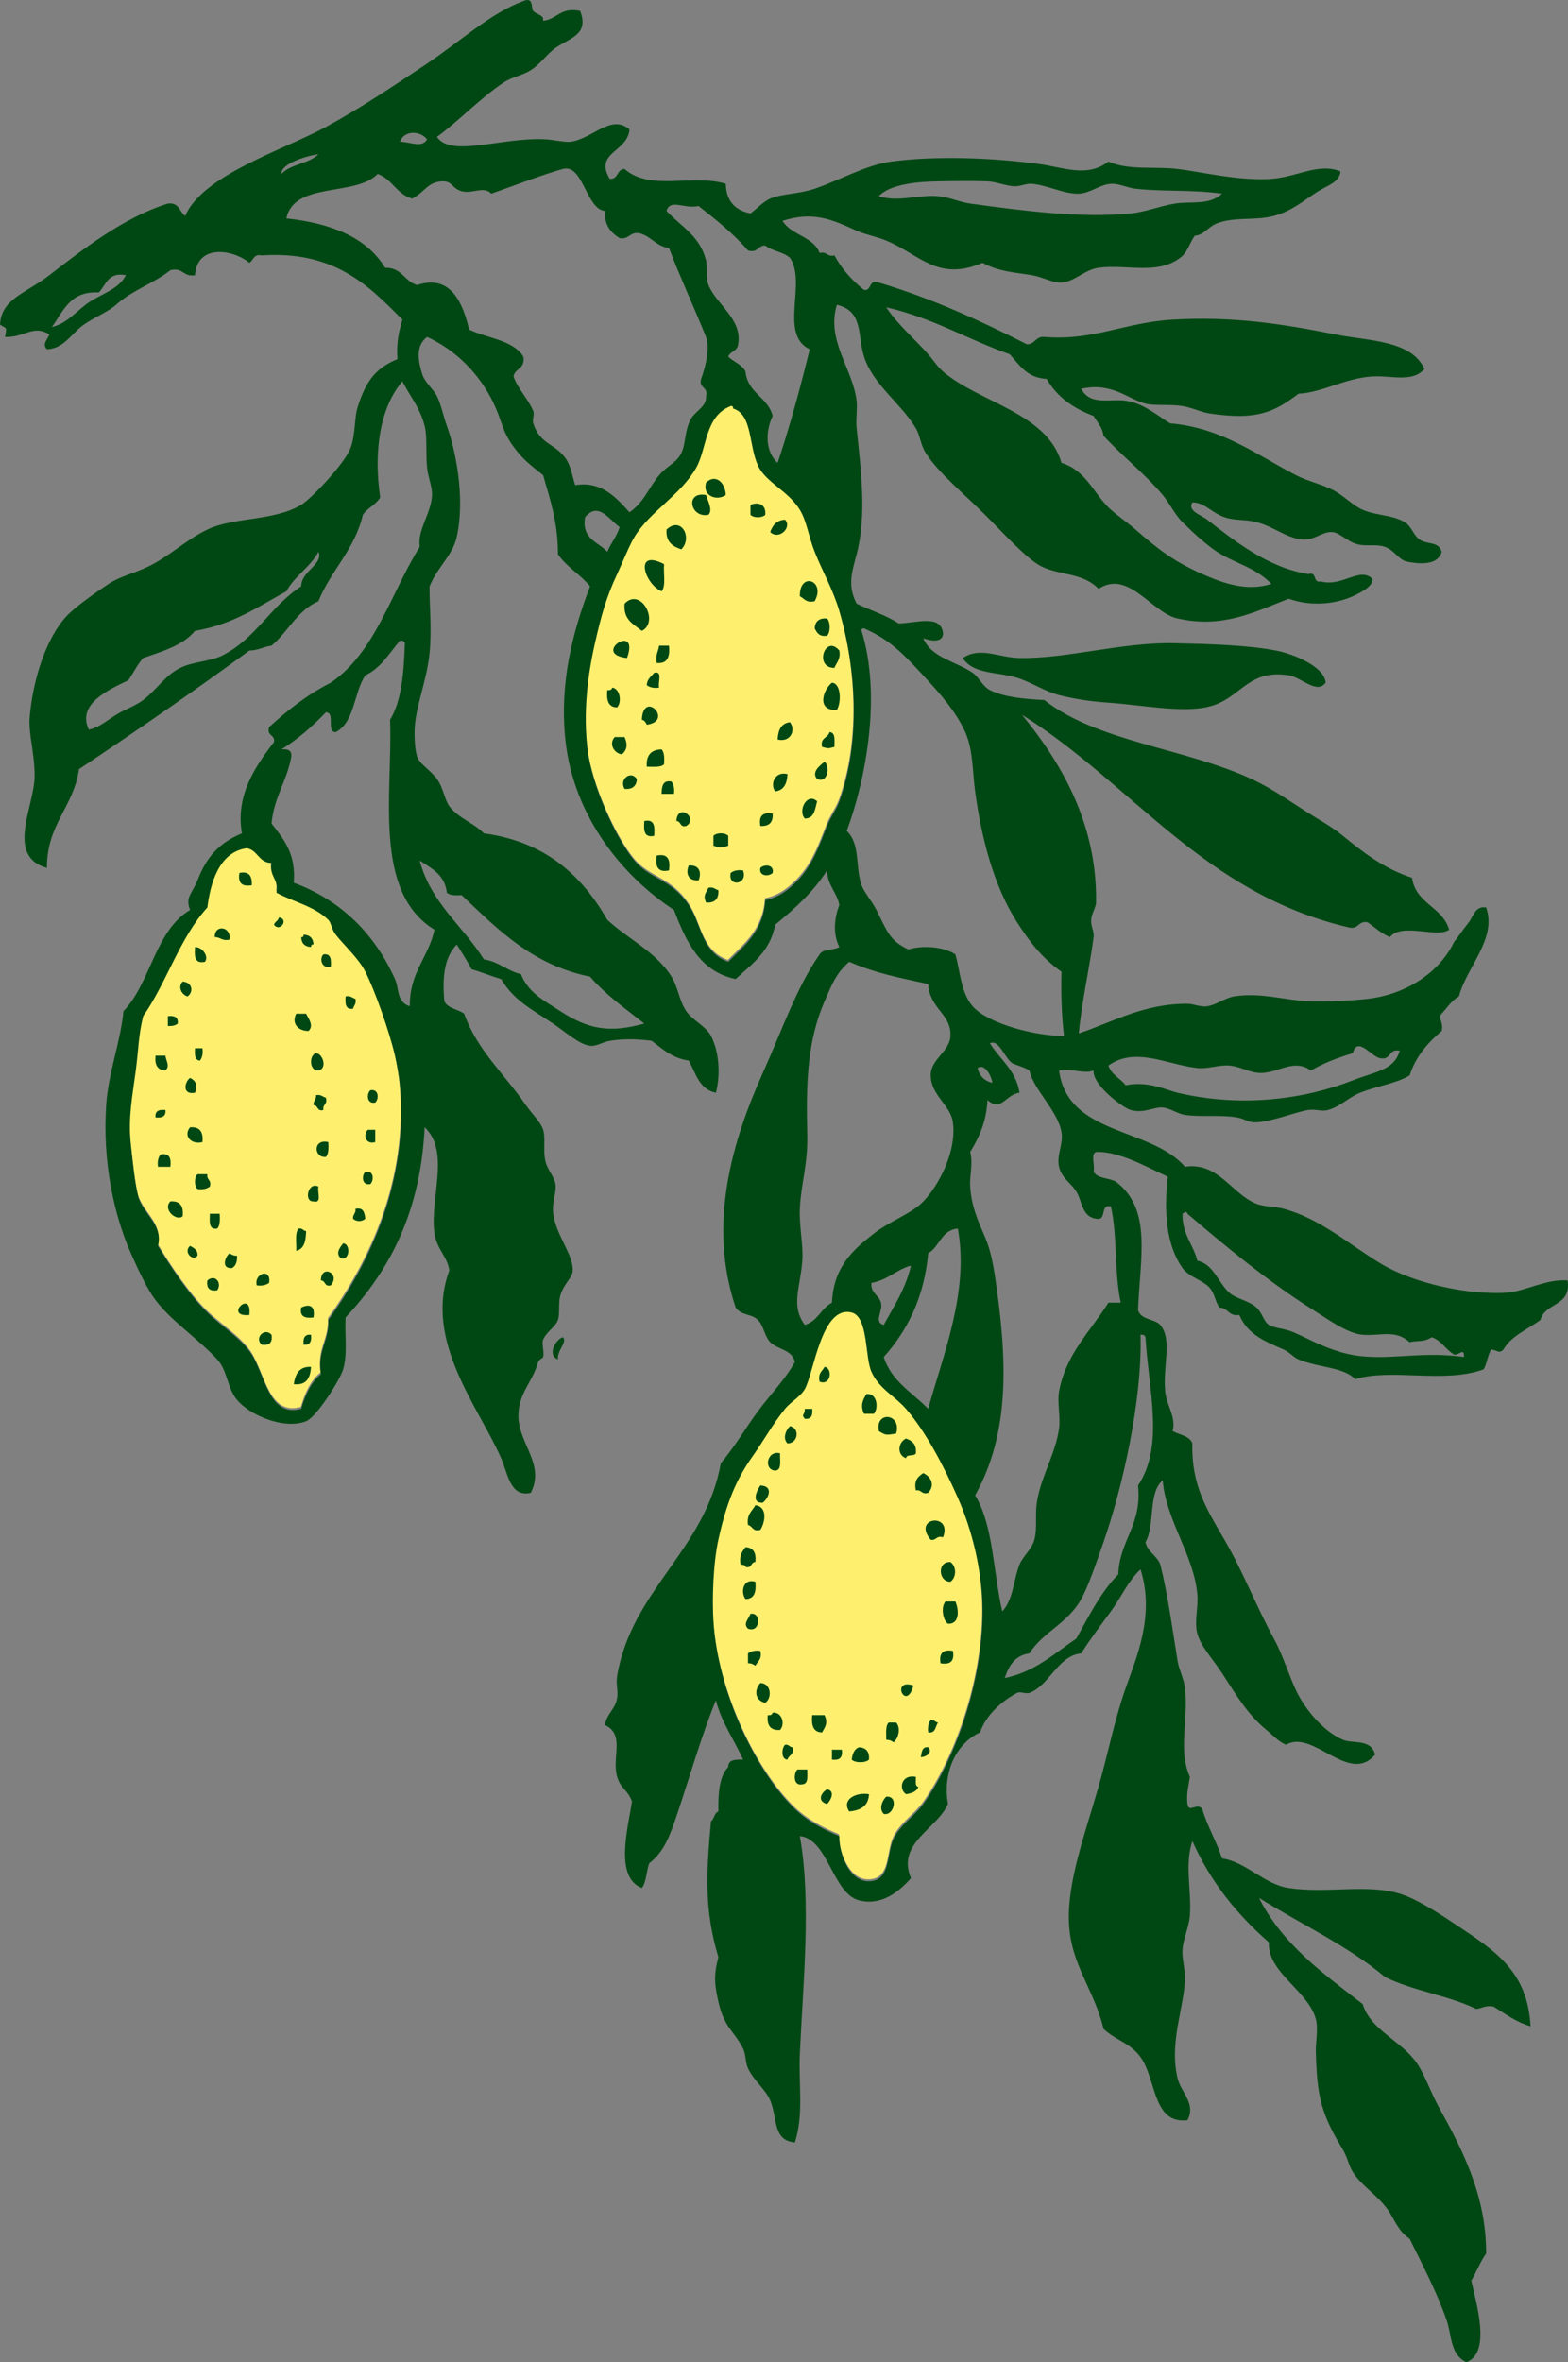 <?xml version="1.0" encoding="iso-8859-1"?>
<!-- Generator: Adobe Illustrator 13.0.2, SVG Export Plug-In . SVG Version: 6.00 Build 14948)  -->
<!DOCTYPE svg PUBLIC "-//W3C//DTD SVG 1.1//EN" "http://www.w3.org/Graphics/SVG/1.1/DTD/svg11.dtd">
<svg version="1.1" id="citrus_xA0_Image_1_" xmlns="http://www.w3.org/2000/svg" xmlns:xlink="http://www.w3.org/1999/xlink"
	 x="0px" y="0px" width="319.715px" height="481.416px" viewBox="0 0 319.715 481.416"
	 style="enable-background:new 0 0 319.715 481.416;" xml:space="preserve">
<rect x="0" y="0" width="319.715" height="481.416" fill="#808080" stroke="none"/>
<path style="fill-rule:evenodd;clip-rule:evenodd;fill:#FFEF6F;" d="M155.97,183.036c1.869-0.338,3.568-1.28,5.033-2.517
	c4.18-3.528,5.526-7.447,7.55-12.584c0.709-1.798,1.9-3.32,2.518-5.033c4.319-12.002,3.507-26.762,0-38.759
	c-1.271-4.342-3.41-8-5.034-12.08c-1.217-3.057-1.612-6.244-3.02-8.557c-2.369-3.892-6.999-5.593-8.557-9.061
	c-1.848-4.106-1.123-10.394-5.035-11.576c-0.028-0.308-0.073-0.596-0.503-0.504c-5.308,2.068-4.788,8.585-7.047,12.584
	c-3.14,5.56-9.461,8.898-12.583,14.094c-1.114,1.853-2.304,4.947-3.523,7.55c-2.271,4.842-3.285,8.632-4.53,14.094
	c-1.504,6.591-2.412,14.079-1.51,21.644c0.875,7.34,5.756,18.103,9.563,22.651c3.257,3.894,7.455,3.681,11.073,9.06
	c2.723,4.049,2.566,9.611,8.055,11.578C151.753,192.243,155.591,189.37,155.97,183.036z"/>
<path style="fill-rule:evenodd;clip-rule:evenodd;fill:#FFEF6F;" d="M55.3,175.485c-2.641-0.044-2.763-2.605-5.035-3.02
	c-5.867,0.776-7.486,7.574-8.053,12.081c-5.61,6.134-8.261,15.229-13.087,22.147c-0.968,3.887-0.933,6.63-1.51,11.074
	c-0.673,5.187-1.609,9.615-1.007,15.1c0.306,2.783,0.831,8.102,1.51,10.571c0.98,3.568,5.121,5.812,4.026,10.067
	c2.525,4.181,6.422,10.062,10.067,13.591c3.015,2.918,7.039,5.354,9.061,8.557c2.82,4.465,3.585,12.879,10.068,11.073
	c0.842-2.848,1.971-5.409,4.025-7.046c-0.76-4.955,1.713-6.679,1.51-11.075c8.57-11.773,16.352-28.449,14.599-47.818
	c-0.144-1.574-0.571-4.166-1.007-6.04c-1.147-4.931-4.057-13.178-6.04-17.113c-1.374-2.724-4.455-5.506-6.04-7.55
	c-0.849-1.095-0.938-2.466-1.512-3.021c-2.957-2.861-7.326-3.707-10.57-5.538C56.806,178.675,54.798,178.335,55.3,175.485z"/>
<path style="fill-rule:evenodd;clip-rule:evenodd;fill:#FFEF6F;" d="M178.117,382.868c3.335-0.798,2.632-5.624,4.027-8.558
	c1.34-2.812,4.377-4.719,6.041-7.047c6.384-8.936,12.081-24.571,12.081-39.262c0-8.346-2.187-16.712-5.034-23.153
	c-3.011-6.811-6.688-13.66-10.571-18.122c-2.28-2.622-5.501-4.09-7.047-7.55c-1.297-2.903-0.629-11.225-4.026-12.08
	c-6.182-1.559-7.694,12.346-9.563,15.604c-0.942,1.64-2.83,2.536-4.027,4.026c-2.641,3.288-4.332,6.45-6.543,9.565
	c-3.4,4.78-5.384,9.512-7.048,17.113c-1.055,4.817-1.298,12.049-1.007,16.61c0.945,14.764,8.852,30.791,16.611,38.255
	c2.63,2.529,5.96,4.264,9.061,5.536C170.938,377.189,173.235,384.034,178.117,382.868z"/>
<g>
	<path style="fill-rule:evenodd;clip-rule:evenodd;fill:#004813;" d="M147.986,100.881c-1.727,1.235-4.787,0.322-4.026-2.518
		C145.847,96.515,147.873,98.25,147.986,100.881z"/>
	<path style="fill-rule:evenodd;clip-rule:evenodd;fill:#004813;" d="M143.959,100.881c0.362,1.209,1.427,3.043,0.503,4.026
		C140.765,105.691,139.565,100.096,143.959,100.881z"/>
	<path style="fill-rule:evenodd;clip-rule:evenodd;fill:#004813;" d="M156.041,104.907c-0.644,0.688-2.377,0.688-3.021,0
		c0-0.672,0-1.342,0-2.014C154.432,102.29,156.229,102.604,156.041,104.907z"/>
	<path style="fill-rule:evenodd;clip-rule:evenodd;fill:#004813;" d="M160.067,105.914c1.502,1.555-1.24,4.242-3.02,2.517
		C157.534,107.072,158.309,106.001,160.067,105.914z"/>
	<path style="fill-rule:evenodd;clip-rule:evenodd;fill:#004813;" d="M138.926,111.954c-1.771-0.58-3.195-1.503-3.021-4.028
		C138.903,105.111,141.277,109.583,138.926,111.954z"/>
	<path style="fill-rule:evenodd;clip-rule:evenodd;fill:#004813;" d="M135.403,114.974c-0.164,1.851,0.429,4.457-0.504,5.538
		C131.447,119.065,129.133,111.711,135.403,114.974z"/>
	<path style="fill-rule:evenodd;clip-rule:evenodd;fill:#004813;" d="M166.107,122.525c-1.741,0.398-2.124-0.56-3.02-1.007
		C162.972,116.409,168.463,118.278,166.107,122.525z"/>
	<path style="fill-rule:evenodd;clip-rule:evenodd;fill:#004813;" d="M130.873,128.565c-1.662-1.358-3.821-2.221-3.523-5.537
		C130.698,119.539,134.518,126.792,130.873,128.565z"/>
	<path style="fill-rule:evenodd;clip-rule:evenodd;fill:#004813;" d="M168.624,126.048c0.719,0.67,0.719,2.852,0,3.523
		c-1.581,0.239-2.057-0.628-2.517-1.511C166.202,126.645,166.982,125.917,168.624,126.048z"/>
	<path style="fill-rule:evenodd;clip-rule:evenodd;fill:#004813;" d="M127.852,134.101
		C120.377,133.284,130.542,126.652,127.852,134.101L127.852,134.101z"/>
	<path style="fill-rule:evenodd;clip-rule:evenodd;fill:#004813;" d="M270.303,139.136c-1.833,2.438-4.903-1.098-7.552-1.511
		c-7.929-1.235-9.522,4.054-15.1,6.04c-5.45,1.941-14.121,0.044-22.149-0.502c-3.089-0.21-6.525-0.728-9.562-1.51
		c-3.04-0.784-5.534-2.577-8.557-3.523c-3.943-1.237-8.946-0.655-11.075-4.028c3.566-2.384,7.268-0.08,11.576,0
		c9.704,0.181,20.976-3.279,31.712-3.02c7.31,0.177,14.892,0.393,20.637,1.51C263.688,133.263,270.058,135.833,270.303,139.136z"/>
	<path style="fill-rule:evenodd;clip-rule:evenodd;fill:#004813;" d="M134.396,131.584c0.671,0,1.343,0,2.013,0
		c0.224,2.237-0.281,3.745-2.517,3.523C133.601,133.475,134.235,132.767,134.396,131.584z"/>
	<path style="fill-rule:evenodd;clip-rule:evenodd;fill:#004813;" d="M171.141,132.591c0.296,1.807-0.586,2.435-1.007,3.523
		C165.9,136.141,168.242,129.142,171.141,132.591z"/>
	<path style="fill-rule:evenodd;clip-rule:evenodd;fill:#004813;" d="M133.389,137.122c1.819-0.477,0.702,1.982,1.007,3.02
		c-1.167,0.162-1.933-0.08-2.517-0.503C131.935,138.352,132.802,137.876,133.389,137.122z"/>
	<path style="fill-rule:evenodd;clip-rule:evenodd;fill:#004813;" d="M169.63,139.136c1.931,0.148,1.899,4.153,1.007,5.536
		C166.397,144.913,167.808,140.549,169.63,139.136z"/>
	<path style="fill-rule:evenodd;clip-rule:evenodd;fill:#004813;" d="M124.833,140.141c1.528,0.159,2.042,2.844,1.007,4.028
		c-1.83-0.017-2.211-1.481-2.014-3.523C124.411,140.727,124.721,140.534,124.833,140.141z"/>
	<path style="fill-rule:evenodd;clip-rule:evenodd;fill:#004813;" d="M131.879,147.692c-0.224-0.448-0.442-0.901-1.007-1.007
		C131.17,140.44,137.488,146.962,131.879,147.692z"/>
	<path style="fill-rule:evenodd;clip-rule:evenodd;fill:#004813;" d="M161.074,147.188c1.268,1.636,0.077,4.175-2.517,3.523
		C158.652,148.793,159.272,147.399,161.074,147.188z"/>
	<path style="fill-rule:evenodd;clip-rule:evenodd;fill:#004813;" d="M169.127,149.202c1.286,0.056,0.999,1.685,1.007,3.021
		c-1.55,0.352-0.968,0.352-2.517,0C167.18,150.274,168.847,150.431,169.127,149.202z"/>
	<path style="fill-rule:evenodd;clip-rule:evenodd;fill:#004813;" d="M125.335,150.209c0.671,0,1.342,0,2.014,0
		c0.667,1.498,0.517,2.554-0.504,3.524C125.292,153.601,124.036,151.657,125.335,150.209z"/>
	<path style="fill-rule:evenodd;clip-rule:evenodd;fill:#004813;" d="M134.899,152.726c0.58,0.595,0.57,1.78,0.504,3.02
		c-0.648,0.694-2.188,0.498-3.523,0.504C131.726,153.914,132.761,152.77,134.899,152.726z"/>
	<path style="fill-rule:evenodd;clip-rule:evenodd;fill:#004813;" d="M168.121,155.242c1.092,0.802,0.796,4.454-1.51,3.524
		C165.356,157.365,167.183,155.991,168.121,155.242z"/>
	<path style="fill-rule:evenodd;clip-rule:evenodd;fill:#004813;" d="M129.866,158.766c-0.094,1.416-0.876,2.145-2.517,2.014
		C126.167,158.84,128.614,156.898,129.866,158.766z"/>
	<path style="fill-rule:evenodd;clip-rule:evenodd;fill:#004813;" d="M160.571,157.759c-0.095,1.919-0.716,3.312-2.517,3.524
		C156.961,159.823,157.977,157.107,160.571,157.759z"/>
	<path style="fill-rule:evenodd;clip-rule:evenodd;fill:#004813;" d="M136.913,159.269c0.423,0.584,0.664,1.35,0.503,2.518
		c-0.838,0-1.677,0-2.517,0C134.935,160.312,135.082,158.949,136.913,159.269z"/>
	<path style="fill-rule:evenodd;clip-rule:evenodd;fill:#004813;" d="M166.611,163.296c-0.45,1.564-0.518,3.508-2.517,3.523
		C162.628,165.192,164.561,161.408,166.611,163.296z"/>
	<path style="fill-rule:evenodd;clip-rule:evenodd;fill:#004813;" d="M139.932,168.33c-1.372,0.367-1.013-1.001-2.013-1.007
		C138.14,163.497,142.537,166.729,139.932,168.33z"/>
	<path style="fill-rule:evenodd;clip-rule:evenodd;fill:#004813;" d="M157.55,165.813c0.114,1.792-0.724,2.631-2.517,2.517
		C154.677,166.294,155.515,165.457,157.55,165.813z"/>
	<path style="fill-rule:evenodd;clip-rule:evenodd;fill:#004813;" d="M131.375,167.323c2.139-0.462,2.149,1.206,2.014,3.021
		C131.25,170.804,131.24,169.137,131.375,167.323z"/>
	<path style="fill-rule:evenodd;clip-rule:evenodd;fill:#004813;" d="M148.491,170.343c0,0.67,0,1.342,0,2.013
		c-1.476,0.453-1.548,0.453-3.021,0c0-0.67,0-1.342,0-2.013C146.113,169.655,147.846,169.655,148.491,170.343z"/>
	<path style="fill-rule:evenodd;clip-rule:evenodd;fill:#004813;" d="M133.892,174.37c2.351-0.504,2.813,0.879,2.517,3.021
		C134.058,177.895,133.596,176.512,133.892,174.37z"/>
	<path style="fill-rule:evenodd;clip-rule:evenodd;fill:#004813;" d="M140.436,176.384c2.303-0.189,2.618,1.606,2.015,3.019
		C140.147,179.593,139.831,177.797,140.436,176.384z"/>
	<path style="fill-rule:evenodd;clip-rule:evenodd;fill:#004813;" d="M157.55,177.893c-0.752,0.799-2.87,0.737-2.517-1.007
		C155.785,176.088,157.903,176.151,157.55,177.893z"/>
	<path style="fill-rule:evenodd;clip-rule:evenodd;fill:#004813;" d="M151.51,177.391c1.085,2.927-3.19,3.492-2.518,0.502
		C149.578,177.471,150.342,177.229,151.51,177.391z"/>
	<path style="fill-rule:evenodd;clip-rule:evenodd;fill:#004813;" d="M48.826,177.893c2.083-0.404,2.583,0.773,2.517,2.517
		C49.309,180.766,48.469,179.928,48.826,177.893z"/>
	<path style="fill-rule:evenodd;clip-rule:evenodd;fill:#004813;" d="M144.462,180.914c1.053-0.214,1.333,0.344,2.014,0.503
		c0.115,1.793-0.725,2.631-2.517,2.517C143.359,182.431,143.821,182.222,144.462,180.914z"/>
	<path style="fill-rule:evenodd;clip-rule:evenodd;fill:#004813;" d="M56.879,186.954c2.102,0.337,0.234,3.125-1.007,1.51
		C56.051,187.803,56.759,187.671,56.879,186.954z"/>
	<path style="fill-rule:evenodd;clip-rule:evenodd;fill:#004813;" d="M46.812,191.483c-1.539,0.364-1.834-0.513-3.02-0.503
		C43.685,188.337,47.175,188.74,46.812,191.483z"/>
	<path style="fill-rule:evenodd;clip-rule:evenodd;fill:#004813;" d="M61.913,190.478c1.28,0.06,1.952,0.732,2.014,2.012
		c-0.429-0.092-0.476,0.196-0.504,0.504c-1.28-0.062-1.952-0.734-2.012-2.014C61.837,191.073,61.884,190.784,61.913,190.478z"/>
	<path style="fill-rule:evenodd;clip-rule:evenodd;fill:#004813;" d="M39.765,192.995c1.638,0.047,2.851,2.033,2.013,3.019
		C39.639,196.476,39.629,194.808,39.765,192.995z"/>
	<path style="fill-rule:evenodd;clip-rule:evenodd;fill:#004813;" d="M65.939,194.504c1.573-0.231,1.609,1.075,1.511,2.517
		C65.539,197.458,65.086,195.35,65.939,194.504z"/>
	<path style="fill-rule:evenodd;clip-rule:evenodd;fill:#004813;" d="M37.249,200.042c2.028,0.152,2.236,2.14,1.006,3.02
		C37.062,202.783,36.167,201.115,37.249,200.042z"/>
	<path style="fill-rule:evenodd;clip-rule:evenodd;fill:#004813;" d="M70.47,203.061c1.052-0.213,1.333,0.346,2.014,0.504
		c0.213,1.051-0.346,1.332-0.504,2.013C70.408,205.808,70.372,204.502,70.47,203.061z"/>
	<path style="fill-rule:evenodd;clip-rule:evenodd;fill:#004813;" d="M60.403,206.584c0.67,0,1.342,0,2.012,0
		c0.471,1.001,1.64,2.396,0.504,3.523C60.619,210.114,59.428,208.455,60.403,206.584z"/>
	<path style="fill-rule:evenodd;clip-rule:evenodd;fill:#004813;" d="M34.229,207.087c1.316-0.143,2.165,0.184,2.013,1.511
		c-0.448,0.392-1.137,0.541-2.013,0.503C34.229,208.431,34.229,207.759,34.229,207.087z"/>
	<path style="fill-rule:evenodd;clip-rule:evenodd;fill:#004813;" d="M39.765,213.631c0.503,0,1.007,0,1.511,0
		c0.16,1.167-0.082,1.933-0.504,2.517C39.672,216.074,39.691,214.88,39.765,213.631z"/>
	<path style="fill-rule:evenodd;clip-rule:evenodd;fill:#004813;" d="M64.429,214.638c1.424,0.053,2.361,3.161,0.504,3.523
		C63.024,218.285,63.006,215.005,64.429,214.638z"/>
	<path style="fill-rule:evenodd;clip-rule:evenodd;fill:#004813;" d="M31.712,215.141c0.671,0,1.342,0,2.013,0
		c0.155,1.178,0.985,2.08,0,3.021C32.114,218.095,31.51,217.021,31.712,215.141z"/>
	<path style="fill-rule:evenodd;clip-rule:evenodd;fill:#004813;" d="M38.758,219.671c1.326,0.663,1.543,1.653,1.007,3.021
		C37.058,223.219,37.638,220.443,38.758,219.671z"/>
	<path style="fill-rule:evenodd;clip-rule:evenodd;fill:#004813;" d="M75.503,222.188c1.744-0.353,1.805,1.766,1.007,2.517
		C74.768,225.058,74.704,222.94,75.503,222.188z"/>
	<path style="fill-rule:evenodd;clip-rule:evenodd;fill:#004813;" d="M64.429,223.195c1.052-0.213,1.333,0.346,2.014,0.503
		c0.415,1.424-0.709,1.305-0.504,2.517c-1.372,0.367-1.013-0.999-2.012-1.005C63.862,224.306,64.542,224.146,64.429,223.195z"/>
	<path style="fill-rule:evenodd;clip-rule:evenodd;fill:#004813;" d="M33.725,226.214c0.152,1.327-0.697,1.653-2.013,1.512
		C31.56,226.399,32.409,226.073,33.725,226.214z"/>
	<path style="fill-rule:evenodd;clip-rule:evenodd;fill:#004813;" d="M38.758,229.738c2.001-0.155,2.724,0.968,2.518,3.021
		C38.883,233.341,37.348,231.402,38.758,229.738z"/>
	<path style="fill-rule:evenodd;clip-rule:evenodd;fill:#004813;" d="M75,230.243c0.503,0,1.007,0,1.51,0c0,0.839,0,1.677,0,2.517
		C74.473,233.324,74.022,231.213,75,230.243z"/>
	<path style="fill-rule:evenodd;clip-rule:evenodd;fill:#004813;" d="M66.946,232.759c0.066,1.24,0.077,2.424-0.502,3.021
		C63.904,235.99,63.8,231.994,66.946,232.759z"/>
	<path style="fill-rule:evenodd;clip-rule:evenodd;fill:#004813;" d="M32.718,235.276c1.861-0.352,2.224,0.797,2.014,2.517
		c-0.839,0-1.678,0-2.517,0C32.055,236.625,32.296,235.86,32.718,235.276z"/>
	<path style="fill-rule:evenodd;clip-rule:evenodd;fill:#004813;" d="M74.498,238.799c1.742-0.354,1.804,1.765,1.005,2.517
		C73.761,241.669,73.699,239.551,74.498,238.799z"/>
	<path style="fill-rule:evenodd;clip-rule:evenodd;fill:#004813;" d="M40.269,239.302c0.671,0,1.342,0,2.013,0
		c-0.206,1.214,0.919,1.094,0.503,2.518c-0.584,0.421-1.35,0.663-2.517,0.503C39.581,241.679,39.581,239.947,40.269,239.302z"/>
	<path style="fill-rule:evenodd;clip-rule:evenodd;fill:#004813;" d="M64.934,241.82c-0.305,1.037,0.812,3.496-1.007,3.02
		C61.902,244.97,62.792,240.725,64.934,241.82z"/>
	<path style="fill-rule:evenodd;clip-rule:evenodd;fill:#004813;" d="M34.732,244.839c2.001-0.155,2.724,0.968,2.517,3.021
		C36.063,248.991,33.096,246.53,34.732,244.839z"/>
	<path style="fill-rule:evenodd;clip-rule:evenodd;fill:#004813;" d="M72.483,246.349c1.688-0.345,1.84,0.845,2.014,2.014
		c-0.662,0.646-1.855,0.646-2.519,0C71.916,247.46,72.597,247.301,72.483,246.349z"/>
	<path style="fill-rule:evenodd;clip-rule:evenodd;fill:#004813;" d="M42.785,247.356c0.671,0,1.342,0,2.013,0
		c0.066,1.241,0.076,2.426-0.502,3.021C42.493,250.669,42.765,248.887,42.785,247.356z"/>
	<path style="fill-rule:evenodd;clip-rule:evenodd;fill:#004813;" d="M60.906,250.376c0.814-0.142,0.867,0.476,1.51,0.503
		c-0.047,1.966-0.362,3.664-2.012,4.027C60.506,253.332,60.063,251.211,60.906,250.376z"/>
	<path style="fill-rule:evenodd;clip-rule:evenodd;fill:#004813;" d="M69.967,253.396c1.514,0.022,1.461,3.573-0.504,3.021
		C68.357,255.359,69.358,254.179,69.967,253.396z"/>
	<path style="fill-rule:evenodd;clip-rule:evenodd;fill:#004813;" d="M38.758,253.9c0.737,0.438,1.596,0.754,1.51,2.013
		C39.256,257.14,37.335,255.11,38.758,253.9z"/>
	<path style="fill-rule:evenodd;clip-rule:evenodd;fill:#004813;" d="M46.812,255.41c0.405,0.266,0.817,0.525,1.51,0.503
		c0.076,1.25-0.261,2.09-1.007,2.517C44.973,258.606,45.933,256.067,46.812,255.41z"/>
	<path style="fill-rule:evenodd;clip-rule:evenodd;fill:#004813;" d="M67.45,261.953c-1.374,0.367-1.013-0.999-2.014-1.005
		C65.465,257.547,69.544,259.528,67.45,261.953z"/>
	<path style="fill-rule:evenodd;clip-rule:evenodd;fill:#004813;" d="M54.866,261.45c-0.584,0.423-1.35,0.665-2.517,0.503
		C51.733,259.495,55.391,258.315,54.866,261.45z"/>
	<path style="fill-rule:evenodd;clip-rule:evenodd;fill:#004813;" d="M44.296,262.959c-1.576,0.234-2.247-0.438-2.014-2.012
		C43.9,259.577,45.311,261.463,44.296,262.959z"/>
	<path style="fill-rule:evenodd;clip-rule:evenodd;fill:#004813;" d="M50.839,267.993C45.462,268.493,51.443,262.511,50.839,267.993
		L50.839,267.993z"/>
	<path style="fill-rule:evenodd;clip-rule:evenodd;fill:#004813;" d="M63.927,268.498c-1.721,0.21-2.869-0.153-2.517-2.015
		C63.03,265.666,64.333,266.047,63.927,268.498z"/>
	<path style="fill-rule:evenodd;clip-rule:evenodd;fill:#004813;" d="M55.37,272.021c0.232,1.576-0.438,2.246-2.014,2.014
		C51.789,272.647,53.982,270.454,55.37,272.021z"/>
	<path style="fill-rule:evenodd;clip-rule:evenodd;fill:#004813;" d="M63.422,272.021c0.142,1.316-0.184,2.165-1.51,2.014
		C61.771,272.718,62.097,271.869,63.422,272.021z"/>
	<path style="fill-rule:evenodd;clip-rule:evenodd;fill:#004813;" d="M114.765,272.524c1.025,0.895-1.251,2.746-1.007,4.53
		C111.445,276.092,113.374,272.882,114.765,272.524z"/>
	<path style="fill-rule:evenodd;clip-rule:evenodd;fill:#004813;" d="M63.422,278.564c-0.146,2.202-0.88,3.817-3.523,3.523
		C60.222,280.061,60.956,278.446,63.422,278.564z"/>
	<path style="fill-rule:evenodd;clip-rule:evenodd;fill:#004813;" d="M168.121,278.564c1.693,0.199,1.35,3.899-1.007,3.021
		C166.715,279.844,167.673,279.458,168.121,278.564z"/>
	<path style="fill-rule:evenodd;clip-rule:evenodd;fill:#004813;" d="M176.677,284.101c2.074-0.265,2.562,2.724,1.51,4.026
		c-0.67,0-1.342,0-2.013,0C175.396,286.546,175.853,285.32,176.677,284.101z"/>
	<path style="fill-rule:evenodd;clip-rule:evenodd;fill:#004813;" d="M164.094,287.121c0.503,0,1.006,0,1.51,0
		c0.142,1.317-0.185,2.166-1.51,2.014C163.255,288.135,164.139,288.495,164.094,287.121z"/>
	<path style="fill-rule:evenodd;clip-rule:evenodd;fill:#004813;" d="M182.717,292.155c-1.949,0.312-2.072,0.417-3.523-0.504
		C178.375,287.483,183.934,288.012,182.717,292.155z"/>
	<path style="fill-rule:evenodd;clip-rule:evenodd;fill:#004813;" d="M161.074,290.644c2.025,0.347,1.726,3.502-0.503,3.523
		C159.484,293.089,160.313,291.357,161.074,290.644z"/>
	<path style="fill-rule:evenodd;clip-rule:evenodd;fill:#004813;" d="M184.731,293.163c1.24,0.436,2.184,1.173,2.015,3.019
		c-0.31,0.697-1.938,0.076-2.015,1.007C182.813,296.454,183.099,293.944,184.731,293.163z"/>
	<path style="fill-rule:evenodd;clip-rule:evenodd;fill:#004813;" d="M159.059,296.181c-0.086,1.424,0.434,3.453-1.005,3.523
		C155.612,299.521,156.407,295.483,159.059,296.181z"/>
	<path style="fill-rule:evenodd;clip-rule:evenodd;fill:#004813;" d="M188.255,300.208c1.727,0.816,2.371,2.556,1.007,4.028
		c-1.424,0.415-1.305-0.71-2.517-0.505C186.297,301.606,187.257,300.89,188.255,300.208z"/>
	<path style="fill-rule:evenodd;clip-rule:evenodd;fill:#004813;" d="M155.034,302.726c2.669,0.108,1.802,2.45,0.502,3.523
		C152.997,306.36,154.399,303.633,155.034,302.726z"/>
	<path style="fill-rule:evenodd;clip-rule:evenodd;fill:#004813;" d="M154.026,306.752c2.552,0.339,1.984,3.526,1.008,5.033
		c-1.606,0.432-1.557-0.793-2.517-1.008C152.189,308.606,153.386,307.957,154.026,306.752z"/>
	<path style="fill-rule:evenodd;clip-rule:evenodd;fill:#004813;" d="M192.281,313.295c-1.422-0.416-1.304,0.709-2.517,0.504
		C185.873,309.153,194.29,308.23,192.281,313.295z"/>
	<path style="fill-rule:evenodd;clip-rule:evenodd;fill:#004813;" d="M152.012,315.309c1.612,0.066,2.215,1.141,2.014,3.021
		c-0.999,0.006-0.64,1.372-2.014,1.007c-0.014-0.49-0.615-0.391-1.005-0.504C150.679,316.995,151.345,316.151,152.012,315.309z"/>
	<path style="fill-rule:evenodd;clip-rule:evenodd;fill:#004813;" d="M193.791,318.33c1.266,0.915,1.266,3.11,0,4.026
		C191.357,322.4,190.997,318.216,193.791,318.33z"/>
	<path style="fill-rule:evenodd;clip-rule:evenodd;fill:#004813;" d="M154.026,322.356c0.198,2.044-0.184,3.507-2.014,3.523
		C150.998,324.612,151.431,321.571,154.026,322.356z"/>
	<path style="fill-rule:evenodd;clip-rule:evenodd;fill:#004813;" d="M192.786,326.382c0.67,0,1.342,0,2.012,0
		c0.738,1.634,0.918,4.663-1.509,4.53C192.271,330.244,191.769,327.546,192.786,326.382z"/>
	<path style="fill-rule:evenodd;clip-rule:evenodd;fill:#004813;" d="M153.019,328.899c2.303-0.439,2.016,3.975-0.502,3.021
		C151.442,330.891,152.659,329.928,153.019,328.899z"/>
	<path style="fill-rule:evenodd;clip-rule:evenodd;fill:#004813;" d="M155.034,336.45c0.398,1.741-0.561,2.125-1.008,3.02
		c-0.404-0.266-0.816-0.525-1.509-0.503c0-0.671,0-1.342,0-2.014C153.101,336.53,153.867,336.289,155.034,336.45z"/>
	<path style="fill-rule:evenodd;clip-rule:evenodd;fill:#004813;" d="M194.295,336.45c0.356,2.034-0.483,2.873-2.517,2.517
		C191.422,336.932,192.26,336.094,194.295,336.45z"/>
	<path style="fill-rule:evenodd;clip-rule:evenodd;fill:#004813;" d="M155.034,342.993c2.228,0.021,2.432,3.082,1.007,4.028
		C153.928,346.587,153.726,344.409,155.034,342.993z"/>
	<path style="fill-rule:evenodd;clip-rule:evenodd;fill:#004813;" d="M186.241,343.498
		C184.778,349.049,181.454,341.927,186.241,343.498L186.241,343.498z"/>
	<path style="fill-rule:evenodd;clip-rule:evenodd;fill:#004813;" d="M157.55,349.034c1.885-0.2,2.597,2.29,1.509,3.523
		c-2,0.155-2.723-0.967-2.516-3.02C157.128,349.619,157.44,349.425,157.55,349.034z"/>
	<path style="fill-rule:evenodd;clip-rule:evenodd;fill:#004813;" d="M165.604,349.538c0.839,0,1.677,0,2.517,0
		c0.716,1.546,0.227,2.263-0.503,3.523C165.789,353.044,165.406,351.58,165.604,349.538z"/>
	<path style="fill-rule:evenodd;clip-rule:evenodd;fill:#004813;" d="M189.764,350.544c0.814-0.142,0.867,0.476,1.51,0.503
		c-0.593,0.747-0.435,2.249-2.012,2.014C189.1,351.894,189.342,351.128,189.764,350.544z"/>
	<path style="fill-rule:evenodd;clip-rule:evenodd;fill:#004813;" d="M181.208,351.047c0.503,0,1.007,0,1.51,0
		c1.054,1.114,0.395,3.353-0.503,4.026c-0.404-0.266-0.816-0.524-1.509-0.503C180.709,353.233,180.515,351.696,181.208,351.047z"/>
	<path style="fill-rule:evenodd;clip-rule:evenodd;fill:#004813;" d="M160.067,355.578c0.813-0.142,0.866,0.476,1.511,0.503
		c0.431,1.606-0.793,1.557-1.007,2.517C159.191,358.587,159.375,356.222,160.067,355.578z"/>
	<path style="fill-rule:evenodd;clip-rule:evenodd;fill:#004813;" d="M175.167,356.081c1.416,0.095,2.144,0.875,2.014,2.517
		c-0.671,0.719-2.852,0.719-3.523,0C173.826,357.424,174.172,356.429,175.167,356.081z"/>
	<path style="fill-rule:evenodd;clip-rule:evenodd;fill:#004813;" d="M189.262,356.081c0.908,0.863-0.154,1.979-1.512,2.014
		C187.963,357.131,187.933,355.928,189.262,356.081z"/>
	<path style="fill-rule:evenodd;clip-rule:evenodd;fill:#004813;" d="M169.63,356.584c0.672,0,1.342,0,2.014,0
		c0.234,1.574-0.438,2.246-2.014,2.013C169.63,357.926,169.63,357.254,169.63,356.584z"/>
	<path style="fill-rule:evenodd;clip-rule:evenodd;fill:#004813;" d="M162.583,360.611c0.672,0,1.343,0,2.014,0
		c-0.008,1.335,0.279,2.964-1.007,3.021C161.686,364.062,161.809,361.377,162.583,360.611z"/>
	<path style="fill-rule:evenodd;clip-rule:evenodd;fill:#004813;" d="M186.746,362.121c0.04,0.797-0.243,1.92,0.502,2.014
		c-0.349,0.995-1.342,1.342-2.517,1.51C183.124,364.535,183.836,361.518,186.746,362.121z"/>
	<path style="fill-rule:evenodd;clip-rule:evenodd;fill:#004813;" d="M168.624,364.637c1.81,0.356,0.708,2.362,0,3.021
		C166.658,367.06,167.269,365.502,168.624,364.637z"/>
	<path style="fill-rule:evenodd;clip-rule:evenodd;fill:#004813;" d="M177.181,365.644c-0.09,2.428-1.724,3.311-4.027,3.523
		C171.561,366.814,174.372,365.204,177.181,365.644z"/>
	<path style="fill-rule:evenodd;clip-rule:evenodd;fill:#004813;" d="M180.706,366.148c2.583-0.213,1.577,4.001-0.505,3.523
		C179.114,368.592,179.943,366.859,180.706,366.148z"/>
	<path style="fill-rule:evenodd;clip-rule:evenodd;fill:#004813;" d="M106.712,0.209c2.147-0.921,1.543,1.47,2.013,2.014
		c0.741,0.858,2.221,0.739,2.014,2.013c2.876-0.312,3.53-2.846,7.55-2.013c1.876,4.843-1.997,5.431-5.033,7.55
		c-1.685,1.176-3.01,3.222-5.033,4.53c-1.581,1.022-3.765,1.351-5.538,2.517c-4.426,2.911-9.36,8.017-13.59,11.074
		c2.817,4.309,13.472-0.005,22.147,0.503c1.662,0.097,3.99,0.632,5.035,0.502c4.521-0.559,8.339-5.792,12.08-2.517
		c-0.39,4.659-7.289,4.644-4.028,10.067c1.816,0.138,1.366-1.99,3.021-2.013c5.219,4.608,13.93,0.936,20.637,3.02
		c0.088,3.604,1.968,5.416,5.033,6.041c1.246-0.901,2.593-2.4,4.028-3.02c2.361-1.021,5.894-0.924,9.06-2.014
		c5.286-1.818,10.528-4.862,15.604-5.537c9.333-1.24,20.993-0.744,30.202,0.503c4.785,0.648,9.797,2.848,14.094-0.503
		c4.2,1.852,9.17,0.937,14.094,1.51c4.641,0.541,12.431,2.478,19.128,2.013c5.178-0.358,9.692-3.348,14.094-1.51
		c-0.199,2.215-2.692,2.875-4.531,4.026c-2.814,1.763-5.287,4.044-9.059,5.034c-3.919,1.026-7.862,0.124-11.579,1.51
		c-1.742,0.65-2.774,2.473-4.528,2.517c-1.075,1.444-1.513,3.522-3.02,4.53c-4.65,3.531-10.915,1.248-16.612,2.013
		c-2.796,0.376-4.883,2.839-7.552,3.02c-1.745,0.119-3.786-1.131-6.038-1.51c-3.533-0.592-6.679-0.669-10.066-2.517
		c-9.115,3.902-12.747-1.661-19.631-4.53c-2.016-0.839-4.222-1.199-6.042-2.013c-4.843-2.167-8.669-4.071-15.1-2.014
		c1.737,2.96,6.258,3.139,7.55,6.544c1.54-0.365,1.48,0.869,3.021,0.503c1.537,2.825,3.616,5.109,6.04,7.047
		c1.703,0.193,0.791-2.228,3.02-1.51c10.982,3.279,20.731,7.793,30.203,12.584c1.679,0.001,1.718-1.638,3.523-1.51
		c10.079,0.836,16.341-2.952,26.172-3.523c12.191-0.708,22.177,0.82,33.222,3.02c6.757,1.346,15.482,1.151,18.122,7.047
		c-2.461,2.81-6.788,1.29-10.571,1.51c-5.576,0.324-10.199,3.278-15.1,3.523c-4.915,3.711-8.427,5.48-18.122,4.028
		c-1.763-0.264-3.529-1.179-5.537-1.511c-2.633-0.435-5.564,0-7.548-0.502c-3.591-0.907-6.806-4.427-13.089-3.021
		c1.901,3.642,5.999,1.825,9.564,2.516c3.418,0.664,6.081,3.027,8.558,4.53c10.524,0.883,17.702,6.456,25.67,10.571
		c2.406,1.244,5.208,1.816,7.552,3.021c2.21,1.137,3.979,3.14,6.038,4.026c2.832,1.218,6.065,1.013,8.557,2.517
		c1.419,0.856,1.709,2.563,3.022,3.523c1.531,1.122,3.928,0.311,4.529,2.517c-0.779,2.929-4.843,2.459-7.047,2.014
		c-1.739-0.352-2.516-2.29-4.529-3.021c-1.651-0.598-3.94-0.08-5.537-0.503c-2.449-0.647-3.732-2.601-5.538-2.517
		c-1.763,0.094-3.149,1.413-5.033,1.51c-3.472,0.178-6.234-2.536-10.066-3.523c-2.37-0.61-4.462-0.272-6.546-1.007
		c-2.75-0.969-4.019-3.012-6.543-3.019c-1.054,1.759,1.755,2.542,3.02,3.523c5.139,3.977,12.355,9.849,20.641,11.073
		c1.875-0.534,0.794,1.887,2.515,1.51c4.438,1.191,7.983-3.108,10.57-0.502c0.118,1.514-2.47,2.818-4.027,3.523
		c-3.481,1.574-8.487,2.156-13.086,0.502c-7.389,2.894-13.539,6.052-22.651,4.028c-5.325-1.184-9.981-10.041-16.107-6.04
		c-3.204-3.321-7.865-2.717-11.576-4.53c-2.968-1.451-7.434-6.443-11.579-10.571c-4.363-4.346-9.564-8.607-12.08-12.584
		c-1.065-1.685-1.182-3.643-2.012-5.033c-3.069-5.136-8.714-8.843-10.571-14.597c-1.377-4.265-0.057-9.27-5.537-10.571
		c-2.249,7.291,3.31,13.123,4.026,19.63c0.18,1.622-0.198,3.605,0,5.538c0.88,8.555,2.089,17.667,0,25.672
		c-0.938,3.594-1.943,6.345,0,10.066c2.815,1.38,6.038,2.351,8.559,4.026c3.348,0.006,8.64-1.994,9.059,2.014
		c-0.04,2.073-2.726,1.499-4.025,1.007c1.599,3.99,6.743,4.727,10.066,7.047c1.332,0.93,2.029,2.771,3.523,3.524
		c2.845,1.434,7.087,1.83,11.075,2.012c10.876,8.536,28.596,9.772,42.279,16.108c4.632,2.145,8.422,4.994,12.585,7.55
		c2.223,1.363,4.109,2.437,6.042,4.027c3.731,3.074,8.388,6.73,14.091,8.557c0.733,5.306,6.22,5.862,7.552,10.57
		c-2.373,1.807-9.607-1.538-12.081,1.51c-1.771-0.744-3.049-1.983-4.528-3.021c-2.054-0.373-1.733,1.623-4.028,1.007
		c-29.589-6.987-43.931-29.221-66.443-43.288c7.836,9.589,15.342,22.026,15.1,38.255c-0.012,0.936-0.933,2.328-1.005,3.523
		c-0.085,1.423,0.661,2.319,0.504,3.523c-0.857,6.487-2.421,13.096-3.022,19.63c6.96-2.343,13.343-6.108,22.15-6.04
		c1.322,0.011,2.611,0.709,4.024,0.504c1.836-0.268,3.662-1.72,5.537-2.014c5.559-0.873,10.628,0.904,15.604,1.007
		c3.593,0.074,8.049-0.1,11.579-0.503c7.926-0.907,14.688-5.45,17.614-11.578c1.048-1.33,1.863-2.589,3.022-4.028
		c0.833-1.035,1.247-3.405,3.523-3.019c2.295,6.351-4.049,12.25-5.537,18.121c-1.507,0.844-2.395,2.304-3.523,3.523
		c-0.891,0.843,0.446,1.687,0,3.523c-2.802,2.398-5.269,5.135-6.543,9.062c-2.693,1.646-6.422,2.075-10.069,3.523
		c-2.38,0.944-4.089,2.832-6.543,3.521c-1.286,0.362-2.485-0.219-4.024,0c-2.663,0.381-7.772,2.561-11.075,2.519
		c-1.211-0.017-2.008-0.74-3.523-1.007c-3.186-0.563-7.347-0.029-10.571-0.505c-1.519-0.223-3.085-1.393-4.528-1.51
		c-1.857-0.149-3.799,1.276-6.546,0.503c-1.643-0.46-7.865-5.172-7.549-8.053c-1.823,0.769-4.115-0.419-7.047,0
		c1.757,13.341,18.695,11.504,25.67,19.631c6.803-1.045,9.469,5.522,14.599,7.551c1.573,0.622,3.659,0.492,5.534,1.006
		c7.497,2.052,13.08,7.086,19.632,11.075c4.228,2.57,10.205,4.55,16.612,5.535c2.887,0.445,6.528,0.671,9.059,0.505
		c4.091-0.271,7.979-2.819,12.584-2.517c0.827,5.354-4.596,4.462-5.537,8.052c-2.572,1.958-5.9,3.16-7.549,6.041
		c-0.96,0.943-1.265,0.056-2.518,0c-0.677,1.17-0.834,2.858-1.51,4.027c-8.053,2.971-18.919-0.288-26.175,2.013
		c-2.454-2.514-7.216-2.254-11.576-4.026c-1.029-0.418-1.832-1.489-3.022-2.014c-3.768-1.664-7.31-2.989-9.058-7.048
		c-2.198,0.352-2.24-1.452-4.027-1.51c-0.921-1.192-0.925-2.802-2.015-4.025c-1.41-1.587-4.242-2.194-5.537-4.028
		c-3.249-4.604-3.819-11.118-3.02-18.623c-4.284-1.96-9.849-5.202-14.599-5.033c-1.135,0.374-0.196,2.823-0.501,4.026
		c0.758,1.422,3.128,1.233,4.529,2.014c7.403,5.608,4.955,15.277,4.532,26.175c0.522,1.991,3.281,1.749,4.528,3.02
		c2.549,3.121,0.483,8.197,1.006,13.591c0.277,2.858,2.276,5.186,1.51,8.053c1.392,0.791,3.445,0.92,4.027,2.517
		c-0.217,8.534,2.917,13.401,6.543,19.632c3.771,6.475,6.341,13.277,10.069,20.134c1.896,3.491,2.978,7.272,4.529,10.571
		c1.745,3.711,5.517,8.341,9.565,10.066c1.978,0.844,5.77-0.275,6.543,3.021c-5.254,6.285-12.715-5.297-18.122-2.014
		c-1.474-0.53-2.685-1.922-4.028-3.021c-3.75-3.066-5.975-6.822-9.058-11.576c-1.824-2.812-4.36-5.5-5.033-8.055
		c-0.667-2.523,0.251-5.288,0-8.054c-0.728-7.99-6.41-15.075-7.047-23.153c-3.02,2.349-1.534,9.204-3.523,12.583
		c0.474,2.044,2.337,2.696,3.019,4.53c1.51,5.954,2.419,12.82,3.523,19.632c0.306,1.878,1.287,3.659,1.51,5.536
		c0.768,6.412-1.477,12.675,1.006,18.12c-0.248,1.767-0.749,3.277-0.501,5.537c0.277,1.938,1.944-0.388,3.019,1.007
		c1.066,3.634,2.884,6.513,4.028,10.066c5.006,0.76,8.551,5.281,13.59,6.04c7.682,1.158,15.44-0.794,22.146,1.008
		c3.702,0.993,8.331,4.046,12.081,6.544c7.896,5.257,14.508,9.419,15.103,20.637c-2.986-0.874-5.166-2.554-7.552-4.025
		c-1.633-0.293-2.343,0.342-3.523,0.502c-5.613-2.776-13.059-3.72-18.623-6.544c-7.575-6.35-17.11-10.743-25.674-16.106
		c4.777,9.484,13.107,15.416,21.142,21.644c1.631,5.367,7.871,7.396,11.075,12.08c1.588,2.322,2.763,5.865,4.528,9.062
		c4.424,8.001,9.635,17.691,9.565,29.698c-1.187,1.665-1.978,3.728-3.022,5.536c1.009,4.631,4.112,14.708-1.005,16.61
		c-3.312-1.521-2.971-5.501-4.028-8.557c-2.005-5.807-5.097-11.615-7.548-16.611c-2.389-1.52-3.273-4.365-4.532-6.04
		c-2.354-3.134-5.266-4.746-7.047-7.55c-0.854-1.347-1.081-2.987-2.011-4.53c-4.502-7.467-5.302-10.843-5.538-20.135
		c-0.042-1.632,0.541-4.6,0-6.543c-1.624-5.828-9.912-9.471-9.564-15.604c-6.449-5.631-11.888-12.273-15.604-20.639
		c-1.621,4.848-0.142,10.077-0.504,15.102c-0.175,2.462-1.335,4.649-1.51,7.047c-0.13,1.809,0.504,3.689,0.504,5.536
		c0,5.882-3.3,13.125-1.51,20.639c0.701,2.943,3.826,5.203,2.015,8.557c-6.761,0.838-6.416-7.532-9.062-12.08
		c-2.089-3.597-5.468-4.053-8.053-6.545c-1.901-8.07-6.685-13.01-7.047-21.644c-0.354-8.381,3.304-18.149,6.039-27.685
		c1.92-6.693,3.225-13.565,5.537-20.134c2.132-6.058,6.006-14.742,3.02-24.161c-2.569,2.408-3.955,5.703-6.039,8.557
		c-2.035,2.782-4.221,5.633-6.041,8.557c-4.811,0.478-6.438,6.521-10.571,8.055c-0.7,0.259-1.859-0.346-2.515,0
		c-3.158,1.668-6.386,4.571-7.552,8.054c-4.783,2.176-7.707,8.054-6.543,14.597c-2.221,5.079-10.553,7.987-7.55,15.102
		c-2.646,3.039-6.213,5.64-10.571,4.528c-5.401-1.375-6.378-12.59-12.08-13.087c2.381,13.329,0.626,30.258,0,44.297
		c-0.284,6.361,0.83,12.364-1.007,18.12c-4.577-0.352-3.536-5.024-5.033-8.557c-0.967-2.278-3.337-3.999-4.53-6.544
		c-0.559-1.191-0.412-2.859-1.007-4.026c-1.889-3.707-3.834-4.194-5.034-9.564c-0.764-3.421-1.008-5.263,0-9.061
		c-2.916-9.68-2.473-17.157-1.509-27.685c0.681-0.492,0.651-1.696,1.509-2.014c-0.066-3.758,0.201-7.182,2.015-9.06
		c-0.047-1.558,1.519-1.5,3.02-1.511c-1.806-4.065-4.338-7.406-5.538-12.081c-2.907,7.073-5.467,16.02-8.053,23.658
		c-1.394,4.114-2.564,7.242-5.537,9.563c-0.597,1.586-0.566,3.797-1.51,5.033c-5.628-2.164-2.843-12.178-2.014-17.616
		c-0.88-2.453-2.301-2.557-3.02-5.034c-1.17-4.029,1.697-8.59-2.517-10.571c0.479-2.493,2.099-3.088,2.517-5.535
		c0.239-1.399-0.29-2.856,0-4.531c3.042-17.6,17.923-25.466,21.14-43.287c2.834-3.348,4.978-7.072,7.552-10.571
		c2.495-3.394,5.479-6.35,7.55-10.066c-0.604-2.541-3.479-2.481-5.033-4.027c-1.143-1.136-1.369-3.423-2.517-4.531
		c-1.402-1.353-3.333-0.814-4.53-2.517c-5.763-17.091-0.668-33.997,5.535-47.818c3.856-8.585,6.924-17.534,11.578-24.161
		c0.675-1.171,2.913-0.777,4.027-1.509c-1.348-2.618-1.055-5.882,0-8.559c-0.537-2.651-2.421-3.955-2.518-7.045
		c-2.785,4.428-6.617,7.811-10.569,11.073c-0.977,5.4-4.74,8.012-8.054,11.074c-7.342-1.551-10.112-7.674-12.585-14.095
		c-10.122-6.597-20.494-18.774-22.146-34.731c-1.209-11.664,1.499-21.916,5.033-31.208c-1.936-2.426-4.783-3.941-6.544-6.542
		c0.025-6.401-1.59-11.163-3.02-16.108c-2.654-2.182-4.295-3.214-6.544-6.543c-1.83-2.711-1.857-4.542-3.522-8.054
		c-2.861-6.025-7.686-10.883-13.591-13.591c-2.563,1.936-1.687,5.259-1.007,7.55c0.518,1.746,2.259,3.01,3.021,4.531
		c0.823,1.641,1.268,3.969,2.012,6.04c1.715,4.762,3.816,14.506,2.014,22.651c-0.841,3.803-3.922,6.087-5.536,10.066
		c-0.032,4.285,0.473,8.753,0,13.592c-0.534,5.463-2.756,10.67-3.021,15.1c-0.095,1.583-0.021,4.579,0.502,6.04
		c0.562,1.565,2.606,2.597,4.028,4.531c1.295,1.762,1.537,4.204,2.517,5.537c1.768,2.403,5.103,3.476,7.047,5.536
		c12.556,1.706,19.952,8.572,25.168,17.618c4.067,3.826,9.884,6.452,13.087,11.578c1.324,2.116,1.548,4.878,3.02,7.047
		c1.286,1.894,4.004,3.039,5.035,5.033c1.716,3.324,1.947,7.979,1.005,11.578c-3.383-0.644-4.104-3.949-5.536-6.545
		c-3.364-0.495-5.36-2.356-7.551-4.026c-2.137-0.3-5.479-0.534-8.557,0c-1.588,0.275-2.696,1.164-4.026,1.007
		c-2.219-0.263-4.857-2.722-7.55-4.53c-4.447-2.986-8.018-4.731-10.57-9.061c-2.071-0.613-3.969-1.4-6.041-2.014
		c-0.931-1.753-1.971-3.398-3.021-5.033c-2.628,2.711-2.958,6.951-2.517,11.578c0.712,1.469,2.766,1.597,4.026,2.517
		c2.666,7.441,8.06,12.115,12.584,18.625c1.36,1.956,3.042,3.48,3.523,5.033c0.553,1.781-0.083,4.26,0.503,6.543
		c0.422,1.648,1.802,3.07,2.014,4.53c0.239,1.646-0.642,3.479-0.503,5.537c0.304,4.507,4.168,8.732,4.026,12.08
		c-0.065,1.52-1.774,2.585-2.517,5.033c-0.466,1.539-0.063,3.841-0.504,5.033c-0.548,1.487-2.343,2.397-3.02,4.028
		c-0.335,0.806,0.269,2.524,0,3.523c-0.084,0.315-0.856,0.459-1.007,1.007c-1.16,4.192-4.055,6.325-4.026,11.073
		c0.033,5.603,5.494,9.792,2.517,15.604c-4.189,0.985-4.662-3.873-6.04-7.048c-4.42-10.178-15.896-23.914-10.571-38.255
		c-0.329-2.759-2.53-4.269-3.021-7.55c-1.037-6.951,3.297-16.721-2.012-21.646c-0.823,17.467-7.272,29.308-16.108,38.76
		c-0.218,3.407,0.453,7.301-0.503,10.57c-0.625,2.136-5.386,9.696-7.551,10.57c-4.577,1.847-12.275-1.43-14.597-5.034
		c-1.476-2.293-1.621-5.475-3.522-7.55c-3.851-4.201-9.231-7.68-12.584-12.081c-1.669-2.19-3.478-6.055-5.034-9.563
		c-3.459-7.803-5.805-18.665-5.033-30.2c0.444-6.655,2.962-13,3.522-19.128c5.597-5.813,6.421-16.399,13.591-20.639
		c-1.072-2.642,0.477-3.369,1.51-6.04c1.835-4.737,4.383-7.627,9.06-9.563c-1.404-7.939,3.013-13.984,6.544-18.623
		c0.243-1.587-1.544-1.14-1.007-3.021c3.767-3.448,7.79-6.64,12.584-9.06c9.076-6.193,12.258-18.279,18.121-27.686
		c-0.481-3.607,2.362-6.783,2.517-10.569c0.066-1.63-0.823-3.647-1.007-5.538c-0.299-3.075,0.071-6.27-0.503-8.557
		c-0.936-3.728-3.184-6.329-4.53-9.061c-4.469,5.221-5.936,13.951-4.531,23.658c-0.865,1.484-2.568,2.13-3.523,3.523
		c-1.691,7.201-6.5,11.283-9.06,17.618c-4.328,1.879-6.176,6.239-9.563,9.06c-1.623,0.225-2.728,0.965-4.531,1.007
		c-11.334,8.297-22.944,16.318-34.732,24.161c-1.11,7.782-6.59,11.196-6.543,20.134c-8.488-2.362-2.583-12.566-2.517-18.623
		c0.051-4.63-1.292-8.741-1.007-12.082c0.668-7.814,3.404-16.203,7.551-20.637c1.739-1.858,6.001-4.849,8.558-6.543
		c2.398-1.591,4.781-1.959,8.053-3.523c4.261-2.038,7.788-5.504,12.08-7.552c5.477-2.61,13.57-1.685,19.128-5.033
		c2.044-1.231,8.904-8.435,10.066-11.576c1.073-2.903,0.712-6.151,1.51-8.558c1.564-4.713,3.292-7.619,8.054-9.563
		c-0.263-3.283,0.311-5.73,1.007-8.054c-6.951-6.977-13.797-14.057-28.691-13.087c-1.692-0.35-1.65,1.035-2.517,1.51
		c-3.419-2.81-10.664-3.832-11.074,2.517c-2.464,0.452-2.365-1.662-5.033-1.007c-3.315,2.665-7.677,4.001-11.074,7.047
		c-1.59,1.426-4.164,2.398-6.543,4.027c-2.43,1.664-4.078,4.949-7.55,5.033c-1.075-1.028,0.142-1.992,0.503-3.02
		c-3.348-2.089-4.978,0.663-9.061,0.503C1.443,66.498,1.359,67.074,0,66.149c0.26-5.266,5.321-6.406,10.067-10.067
		c6.86-5.293,15.194-11.802,24.161-14.597c2.307-0.294,2.346,1.68,3.523,2.517c3.682-8.408,19.907-13.357,28.691-18.122
		c6.938-3.762,13.803-8.367,20.134-12.583C94.023,8.338,99.91,2.729,106.712,0.209z M81.544,28.9
		c2.049-0.038,4.467,1.38,5.536-0.502C85.676,26.604,82.397,26.499,81.544,28.9z M57.382,35.444c1.83-2.029,5.663-2.056,7.551-4.026
		C61.881,31.897,57.262,33.466,57.382,35.444z M114.765,34.438c-3.904,1.055-10.1,3.462-14.597,5.033
		c-1.491-1.658-3.851,0.107-6.04-0.503c-2.045-0.57-1.863-2.138-4.026-2.013c-2.915,0.167-3.381,2.071-6.04,3.524
		c-3.173-0.854-4.078-3.978-7.047-5.034c-4.523,4.706-16.99,1.467-18.625,9.061c9.079,0.988,16.318,3.816,20.134,10.066
		c3.438-0.082,3.917,2.794,6.543,3.523c6.944-2.365,9.407,3.982,10.571,9.061c3.728,1.81,8.973,2.101,11.075,5.537
		c0.438,2.451-1.694,2.333-2.014,4.027c0.978,2.695,2.894,4.396,4.026,7.046c0.305,0.711-0.24,1.779,0,2.517
		c1.402,4.298,4.385,4.07,6.544,7.047c1.143,1.578,1.399,3.658,2.012,5.538c5.338-0.858,8.294,2.46,11.075,5.536
		c3.006-2.085,3.913-5.015,6.04-7.55c1.718-2.048,3.515-2.462,4.53-4.53c0.973-1.982,0.582-4.52,2.013-7.047
		c0.827-1.458,3.23-2.485,3.021-4.529c0.497-2.008-1.505-1.517-1.007-3.524c1.091-2.904,1.78-6.638,1.007-8.557
		c-2.356-5.847-5.455-12.562-7.551-18.121c-2.669-0.35-3.62-2.42-6.04-3.02c-2.004-0.325-2.023,1.332-4.026,1.006
		c-1.754-1.099-3.136-2.57-3.02-5.537C119.475,42.581,118.896,33.321,114.765,34.438z M231.543,38.464
		c-1.588-0.173-3.526-1.12-5.033-1.006c-2.337,0.174-4.202,1.934-6.546,2.013c-3.007,0.103-6.243-1.702-9.562-2.013
		c-1.139-0.107-2.341,0.542-3.523,0.503c-1.739-0.056-3.826-0.944-5.538-1.007c-3.349-0.123-6.843-0.054-10.067,0
		c-3.747,0.063-9.678,0.458-12.08,3.02c3.863,1.299,7.882-0.328,12.08,0c2.197,0.171,4.342,1.21,6.544,1.511
		c10.248,1.397,22.268,3.034,32.718,2.013c3.059-0.299,5.96-1.514,9.061-2.013c3.122-0.503,7.044,0.406,9.565-2.014
		C242.724,38.59,237.414,39.108,231.543,38.464z M142.451,41.987c-2.98,0.658-5.779-1.568-6.545,1.007
		c3.224,3.375,6.816,5.147,8.054,10.067c0.378,1.503-0.137,3.424,0.503,5.033c1.552,3.899,6.993,6.994,6.04,12.081
		c-0.095,1.415-1.643,1.377-2.012,2.517c1.102,1.078,2.796,1.566,3.521,3.02c0.417,4.451,4.562,5.17,5.538,9.061
		c-1.406,2.87-1.65,7.154,1.007,9.563c2.481-7.417,4.599-15.199,6.543-23.154c-6.352-3.008-0.556-13.602-4.026-18.624
		c-1.297-1.22-3.647-1.386-5.033-2.517c-1.562-0.052-1.438,1.583-3.523,1.007C149.575,47.615,146.013,44.8,142.451,41.987z
		 M20.134,59.605c-5.882-0.346-7.221,3.853-9.563,7.047c3.125-0.711,5.062-3.335,7.55-5.034c2.498-1.705,6.073-2.63,7.55-5.537
		C21.958,55.388,21.651,58.102,20.134,59.605z M189.262,72.189c1.041,1.189,1.875,2.544,3.019,3.523
		c7.497,6.414,21.195,8.381,24.16,18.624c4.903,1.477,6.521,6.07,9.565,9.061c1.504,1.478,3.692,2.929,5.537,4.529
		c4.584,3.978,7.618,6.413,13.59,9.061c4.85,2.15,9.408,3.53,14.095,2.014c-3.186-3.365-7.521-4.21-11.075-6.544
		c-2.364-1.554-5.051-4.062-7.047-6.04c-1.637-1.622-2.611-3.865-4.024-5.536c-3.79-4.48-8.291-7.96-12.081-12.082
		c-0.235-1.778-1.273-2.755-2.014-4.026c-4.151-1.552-7.506-3.904-9.565-7.551c-4.003-0.189-5.549-2.84-7.548-5.033
		c-8.569-3.009-15.731-7.424-25.168-9.563C183.006,66.138,186.736,69.309,189.262,72.189z M156.041,183.431
		c1.869-0.338,3.568-1.28,5.033-2.517c4.18-3.528,5.526-7.447,7.55-12.584c0.709-1.798,1.9-3.32,2.518-5.033
		c4.319-12.002,3.507-26.762,0-38.759c-1.271-4.342-3.41-8-5.034-12.08c-1.217-3.057-1.612-6.244-3.02-8.557
		c-2.369-3.892-6.999-5.593-8.557-9.061c-1.848-4.106-1.123-10.394-5.035-11.576c-0.028-0.308-0.073-0.596-0.503-0.504
		c-5.308,2.068-4.788,8.585-7.047,12.584c-3.14,5.56-9.461,8.898-12.583,14.094c-1.114,1.853-2.304,4.947-3.523,7.55
		c-2.271,4.842-3.285,8.632-4.53,14.094c-1.504,6.591-2.413,14.079-1.51,21.644c0.875,7.34,5.756,18.103,9.563,22.651
		c3.257,3.894,7.455,3.681,11.073,9.06c2.723,4.049,2.566,9.611,8.055,11.578C151.824,192.637,155.662,189.764,156.041,183.431z
		 M119.295,105.41c-0.715,4.574,2.721,4.999,4.531,7.047c0.735-1.782,1.931-3.103,2.517-5.033
		C124.208,105.925,122.011,102.128,119.295,105.41z M58.389,120.511c-5.755,3.138-10.984,6.799-18.624,8.054
		c-2.417,2.952-6.584,4.153-10.57,5.536c-1.186,1.332-1.996,3.037-3.021,4.53c-3.965,1.915-10.586,4.802-8.053,10.068
		c2.03-0.406,3.692-1.863,5.537-3.021c1.587-0.997,3.908-1.795,5.537-3.021c2.748-2.065,4.44-5.012,7.55-6.543
		c2.658-1.309,6.064-1.28,8.557-2.517c6.829-3.386,9.871-10.086,16.108-14.094c0.027-3.168,4.574-4.473,3.523-7.047
		C63.248,115.636,60.087,117.344,58.389,120.511z M172.651,169.336c2.84,2.742,1.718,7.468,3.02,11.073
		c0.517,1.43,2.1,3.217,3.021,5.033c2.29,4.521,2.735,6.299,6.543,8.054c3.155-0.956,7.383-0.48,9.563,1.007
		c1.022,3.574,1.117,7.797,3.524,10.571c3.05,3.516,12.745,6.084,18.624,6.04c-0.463-4.066-0.635-8.427-0.505-13.087
		c-3.982-2.757-6.582-6.209-9.058-10.068c-4.743-7.379-7.253-17.072-8.557-26.677c-0.562-4.123-0.387-8.444-2.015-12.081
		c-2.065-4.615-6.067-8.859-9.062-12.081c-3.668-3.949-6.405-6.796-11.576-9.061c-0.308,0.028-0.596,0.075-0.504,0.504
		C179.705,141.518,176.677,158.497,172.651,169.336z M74.498,137.625c-2.378,3.495-2.147,9.6-6.041,11.578
		c-2.023,0.009,0.009-4.037-2.014-4.026c-2.703,2.833-5.655,5.418-9.061,7.55c1.316-0.142,2.165,0.184,2.014,1.51
		c-0.891,4.982-3.539,8.207-4.026,13.591c2.408,3.128,5.017,6.057,4.529,12.081c9.752,3.575,16.558,10.542,20.639,19.63
		c0.915,2.039,0.243,4.624,3.019,5.537c-0.077-6.957,3.812-9.946,5.033-15.604c-12.666-7.729-8.492-27.983-9.059-42.785
		c2.367-3.84,2.803-9.612,3.019-15.604c-0.11-0.393-0.421-0.585-1.005-0.504C79.368,133.1,77.702,136.131,74.498,137.625z
		 M55.37,175.879c-2.641-0.044-2.763-2.605-5.035-3.02c-5.867,0.776-7.486,7.574-8.053,12.081
		c-5.61,6.134-8.261,15.229-13.087,22.147c-0.968,3.887-0.933,6.63-1.51,11.074c-0.673,5.187-1.609,9.615-1.007,15.1
		c0.306,2.783,0.831,8.102,1.51,10.571c0.98,3.568,5.121,5.812,4.026,10.067c2.525,4.181,6.422,10.062,10.067,13.591
		c3.015,2.918,7.039,5.354,9.061,8.557c2.82,4.465,3.585,12.879,10.068,11.073c0.842-2.848,1.972-5.409,4.026-7.046
		c-0.76-4.955,1.712-6.679,1.509-11.075c8.57-11.773,16.352-28.449,14.599-47.818c-0.144-1.574-0.571-4.166-1.007-6.04
		c-1.147-4.931-4.057-13.178-6.04-17.113c-1.374-2.724-4.455-5.506-6.041-7.55c-0.848-1.095-0.938-2.465-1.511-3.021
		c-2.957-2.861-7.326-3.706-10.57-5.538C56.876,179.069,54.869,178.729,55.37,175.879z M98.658,195.511
		c3.057,0.465,4.708,2.338,7.55,3.019c1.555,3.738,4.385,5.192,8.054,7.551c5.655,3.637,9.89,4.526,17.114,2.517
		c-3.85-3.028-7.888-5.871-11.073-9.563c-11.858-2.403-18.841-9.683-26.175-16.611c-1.241,0.066-2.424,0.076-3.021-0.504
		c-0.388-3.637-3.104-4.949-5.536-6.543C87.893,184.128,94.408,188.686,98.658,195.511z M173.154,196.014
		c-2.614,2.268-3.445,4.396-5.033,8.054c-3.518,8.103-3.78,16.606-3.523,27.182c0.145,6.008-1.313,10.23-1.51,15.1
		c-0.151,3.742,0.738,7.48,0.503,10.57c-0.434,5.7-2.397,9.176,0.504,13.088c2.633-0.722,3.318-3.393,5.536-4.531
		c0.329-7.214,4.171-10.691,8.557-14.093c3.166-2.456,7.104-3.836,9.563-6.04c2.911-2.608,7.402-10.069,6.545-16.61
		c-0.459-3.507-4.481-5.491-4.531-9.563c-0.039-3.314,3.888-4.841,4.026-8.055c0.198-4.517-4.254-5.49-4.528-10.57
		C183.095,199.186,178.75,198.408,173.154,196.014z M207.884,222.693c-2.854,0.362-3.659,3.956-6.543,1.51
		c-0.214,4.483-1.742,7.653-3.523,10.57c0.637,2.255-0.145,4.766,0,7.047c0.323,5.096,2.403,8.439,3.523,11.576
		c0.667,1.864,1.156,4.184,1.51,6.544c2.572,17.102,3.155,31.935-4.024,44.798c3.707,6.025,3.707,15.754,5.534,23.658
		c2.31-2.528,2.21-6.247,3.523-9.563c0.661-1.659,2.488-3.056,3.022-5.033c0.637-2.355,0.127-5.047,0.501-7.55
		c0.779-5.21,3.822-9.98,4.532-15.102c0.335-2.431-0.407-5.315,0-7.55c1.404-7.694,6.311-12.125,10.066-18.122
		c0.84,0,1.679,0,2.519,0c-1.329-5.886-0.658-13.771-2.015-19.63c-2.337-0.492-0.686,3.009-3.022,2.517
		c-2.904-0.368-2.819-3.606-4.024-5.537c-1.105-1.769-2.98-2.709-3.523-5.033c-0.564-2.408,0.921-4.623,0.501-7.048
		c-0.761-4.425-5.67-8.59-6.543-12.583c-0.999-0.676-2.394-0.96-3.523-1.509c-1.513-1.02-2.721-4.979-4.529-4.028
		C203.905,215.935,207.141,218.067,207.884,222.693z M281.375,215.645c-1.715-0.271-4.622-4.607-5.537-1.007
		c-3.11,0.917-6.003,2.052-8.557,3.523c-3.394-2.468-6.452,0.408-10.066,0.503c-2.358,0.062-4.128-1.301-6.543-1.51
		c-2.126-0.183-4.339,0.73-6.543,0.503c-6.021-0.622-12.612-4.453-18.122-0.503c0.622,1.896,2.437,2.597,3.523,4.026
		c4.544-0.957,8.333,0.983,10.57,1.512c12.869,3.034,25.632,1.422,35.737-2.519c4.613-1.798,8.454-2.072,9.565-6.04
		C283.047,213.625,283.73,216.154,281.375,215.645z M199.328,217.658c0.387,1.628,1.395,2.635,3.022,3.021
		C202.075,219.012,200.692,216.662,199.328,217.658z M287.417,273.531c-2.944-2.663-5.954-1.208-9.565-1.51
		c-3.098-0.26-6.859-3.008-10.066-5.033c-9.619-6.083-18.131-13.208-25.67-19.632c-0.109-0.608-0.559-0.31-1.009,0
		c-0.061,4.256,2.198,6.194,3.022,9.563c3.33,0.688,4.215,4.449,6.543,6.545c1.367,1.23,3.961,1.576,5.537,3.019
		c1.184,1.086,1.404,2.781,2.516,3.524c1.029,0.687,3.112,0.67,5.033,1.509c3.288,1.438,5.628,2.85,9.564,4.028
		c8.053,2.409,15.209-0.414,25.166,1.007c0.154-2.057-1.05-0.269-2.014-0.504c-1.69-0.992-2.533-2.834-4.528-3.523
		C290.179,273.617,289.098,273.108,287.417,273.531z M189.262,255.41c-0.857,9.209-4.324,15.811-9.062,21.142
		c1.556,4.989,5.854,7.232,9.062,10.569c2.946-10.841,8.404-23.869,6.04-36.744C191.909,250.674,191.617,254.074,189.262,255.41z
		 M177.684,261.45c-0.208,2.389,1.9,2.463,2.014,4.531c0.076,1.486-1.463,3.552,0.503,4.026c2.054-3.82,4.444-7.301,5.538-12.081
		C182.708,258.757,180.986,260.893,177.684,261.45z M178.187,383.262c3.335-0.798,2.632-5.624,4.027-8.558
		c1.34-2.812,4.377-4.719,6.041-7.047c6.384-8.936,12.081-24.571,12.081-39.262c0-8.346-2.187-16.712-5.034-23.153
		c-3.011-6.811-6.688-13.66-10.571-18.122c-2.28-2.622-5.501-4.09-7.047-7.55c-1.297-2.903-0.629-11.225-4.026-12.08
		c-6.182-1.559-7.694,12.346-9.563,15.604c-0.942,1.64-2.83,2.536-4.027,4.026c-2.641,3.288-4.332,6.45-6.543,9.565
		c-3.4,4.78-5.384,9.512-7.048,17.113c-1.055,4.817-1.298,12.049-1.007,16.61c0.945,14.764,8.852,30.791,16.611,38.255
		c2.63,2.529,5.96,4.264,9.061,5.536C171.008,377.583,173.305,384.428,178.187,383.262z M225,314.302
		c-1.491,4.278-3.059,8.902-4.531,11.577c-2.718,4.938-7.823,6.72-10.571,11.073c-2.949,0.406-4.202,2.508-5.033,5.033
		c6.241-1.308,10.094-5.007,14.599-8.053c2.594-4.619,4.973-9.456,8.557-13.087c0.275-7.107,4.855-9.909,4.028-18.12
		c5.371-8.068,2.177-19.28,1.51-30.202c-0.112-0.393-0.423-0.585-1.009-0.503C232.933,285.282,228.917,303.061,225,314.302z"/>
</g>
</svg>
